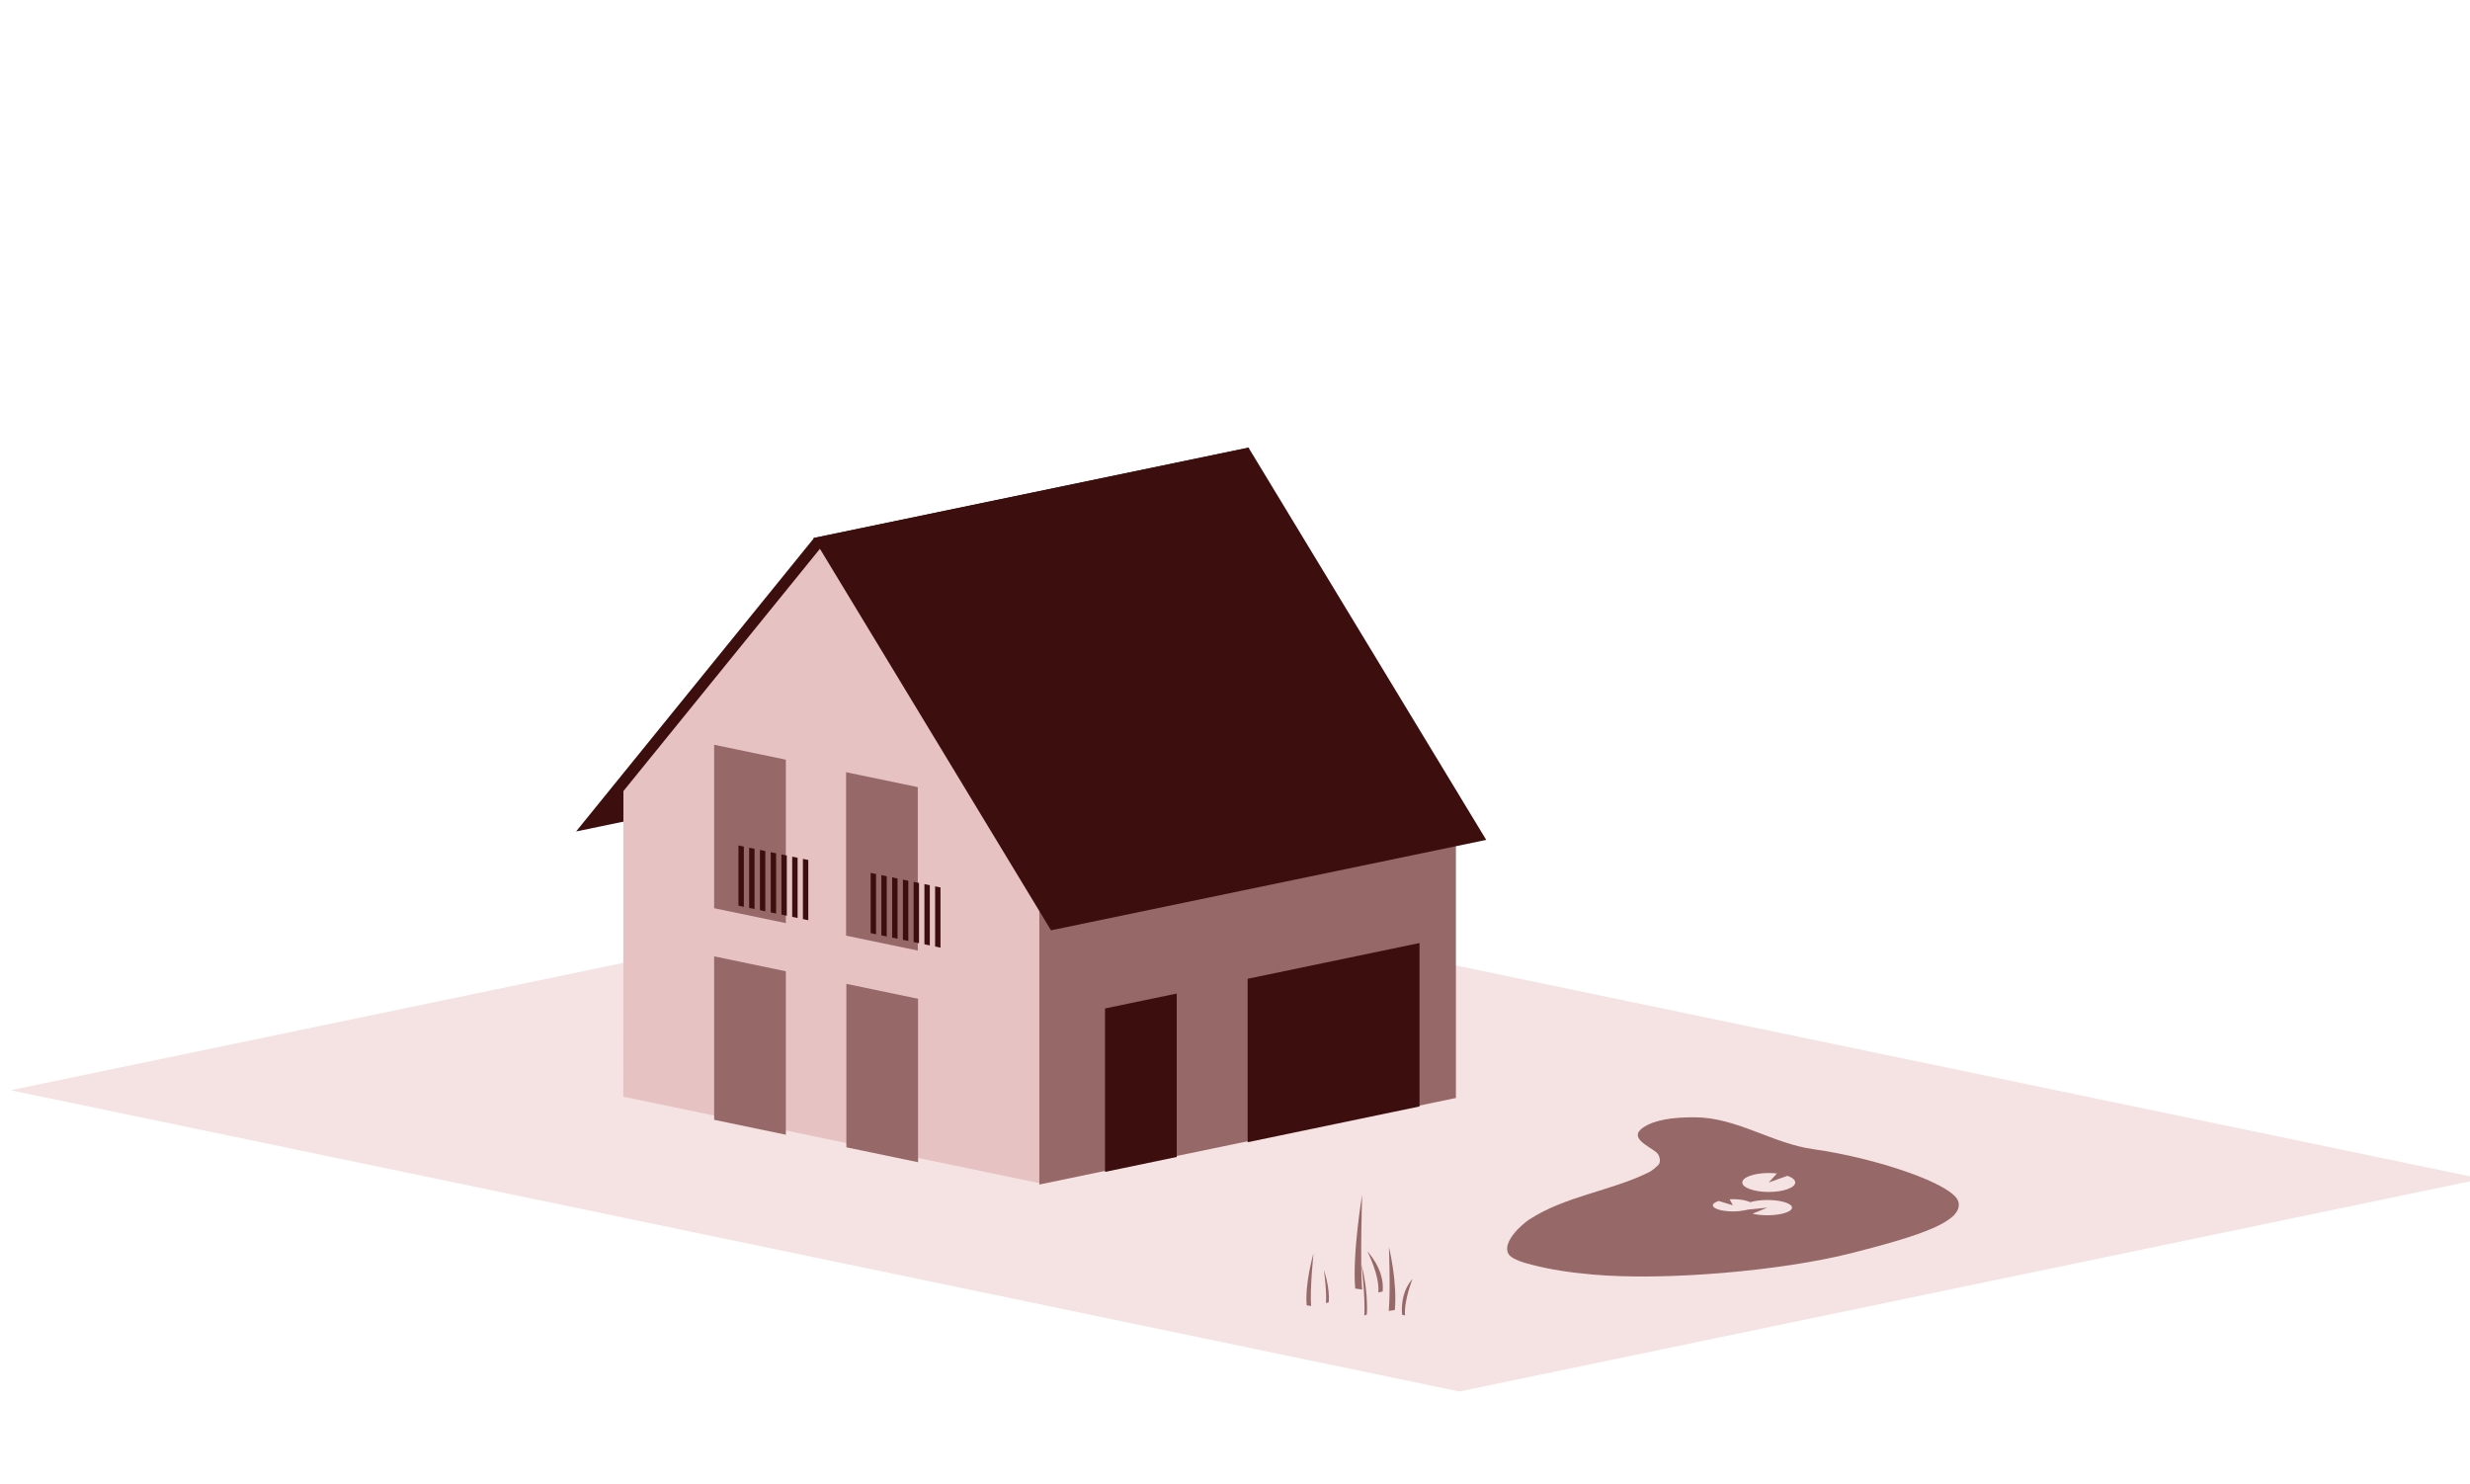 <svg width="100%" height="100%" viewBox="0 0 1000 601" version="1.1" xmlns="http://www.w3.org/2000/svg"
     xmlns:xlink="http://www.w3.org/1999/xlink" xml:space="preserve" xmlns:serif="http://www.serif.com/"
     style="fill-rule:evenodd;clip-rule:evenodd;stroke-linejoin:round;stroke-miterlimit:2;color-adjust: exact !important;">
            <g transform="matrix(1,0,0,1,-11213,-1539)">
                <g id="Einfamilienhaus_und_Freistehend" transform="matrix(0.983,0,0,0.59,194.467,1539.23)">
                    <rect x="11213.2" y="0" width="1017.67" height="1017.67" style="fill:none;"/>
                  <clipPath id="_clip1">
                        <rect x="11213.2" y="0" width="1017.67" height="1017.67"/>
                    </clipPath>
                  <g clip-path="url(#_clip1)">
                        <g id="Freistehend" transform="matrix(3.606,0,0,8.099,11378.1,188.065)">
                            <g id="Erde" transform="matrix(2.924,0,0,1.204,-1046.23,-168.717)">
                                <path d="M398.783,218.721L438.724,203.759L382.141,182.563L342.2,197.525L398.783,218.721Z"
                                      style="fill:#F5E2E2;"/>
                            </g>
                          <g id="Haus" transform="matrix(1,0,0,1,-16.722,0.979)">
                                <g transform="matrix(0.657,0,0,0.487,-2471.95,-173.133)">
                                    <path d="M3858.11,399.319L3933.77,383.589L3892.41,434.647L3816.74,450.373L3858.11,399.319Z"
                                          style="fill:#3D0E0E;"/>
                                </g>
                            <g transform="matrix(0.657,0,0,0.487,-2137.76,-173.327)">
                                    <path d="M3388.71,511.97L3316.29,496.912L3316.31,443.743L3352.54,399.044L3388.71,458.805L3388.71,511.97Z"
                                          style="fill:#E6C2C2;"/>
                                </g>
                            <g transform="matrix(0.657,0,0,0.487,-1852.33,-48.553)">
                                    <path d="M2954.17,255.985L2954.17,202.82L3026.59,187.762L3026.59,240.927L2954.17,255.985Z"
                                          style="fill:#966868;"/>
                                </g>
                            <g transform="matrix(0.657,0,0,0.487,-2136.22,-173.145)">
                                    <path d="M3346.99,399.338L3422.63,383.613L3463.96,451.864L3388.3,467.594L3346.99,399.338Z"
                                          style="fill:#3D0E0E;"/>
                                </g>
                            <g transform="matrix(0.407,0,0,0.433,-1380.11,-144.88)">
                                    <path d="M3537.39,468.648L3517.27,465.729L3517.27,497.709L3537.39,500.628L3537.39,468.648Z"
                                          style="fill:#966868;"/>
                                </g>
                            <g transform="matrix(0.407,0,0,0.433,-1365.01,-142.551)">
                                    <path d="M3537.39,468.648L3517.27,465.729L3517.27,497.709L3537.39,500.628L3537.39,468.648Z"
                                          style="fill:#966868;"/>
                                </g>
                            <g transform="matrix(-0.407,0,0,0.433,1535.78,-141.731)">
                                    <path d="M3537.39,468.648L3517.27,465.729L3517.27,497.709L3537.39,500.628L3537.39,468.648Z"
                                          style="fill:#3D0E0E;"/>
                                </g>
                            <g transform="matrix(0.407,0,0,0.433,-1380.11,-162.808)">
                                    <path d="M3537.39,468.648L3517.27,465.729L3517.27,497.709L3537.39,500.628L3537.39,468.648Z"
                                          style="fill:#966868;"/>
                                </g>
                            <g transform="matrix(0.933,0,0,0.933,-221.986,-60.588)">
                                    <g transform="matrix(0.269,0,0,0.199,-1923.29,-32.433)">
                                        <path d="M8250.2,744.516L8252.65,745.024L8252.65,772.505L8250.2,771.996L8250.2,744.516Z"
                                              style="fill:#3D0E0E;"/>
                                    </g>
                              <g transform="matrix(0.269,0,0,0.199,-1921.98,-32.23)">
                                        <path d="M8250.2,744.516L8252.65,745.024L8252.65,772.505L8250.2,771.996L8250.2,744.516Z"
                                              style="fill:#3D0E0E;"/>
                                    </g>
                              <g transform="matrix(0.269,0,0,0.199,-1920.66,-32.027)">
                                        <path d="M8250.2,744.516L8252.65,745.024L8252.65,772.505L8250.2,771.996L8250.2,744.516Z"
                                              style="fill:#3D0E0E;"/>
                                    </g>
                              <g transform="matrix(0.269,0,0,0.199,-1919.34,-31.824)">
                                        <path d="M8250.2,744.516L8252.65,745.024L8252.65,772.505L8250.2,771.996L8250.2,744.516Z"
                                              style="fill:#3D0E0E;"/>
                                    </g>
                              <g transform="matrix(0.269,0,0,0.199,-1918.03,-31.621)">
                                        <path d="M8250.2,744.516L8252.65,745.024L8252.65,772.505L8250.2,771.996L8250.2,744.516Z"
                                              style="fill:#3D0E0E;"/>
                                    </g>
                              <g transform="matrix(0.269,0,0,0.199,-1916.71,-31.418)">
                                        <path d="M8250.2,744.516L8252.65,745.024L8252.65,772.505L8250.2,771.996L8250.2,744.516Z"
                                              style="fill:#3D0E0E;"/>
                                    </g>
                              <g transform="matrix(0.269,0,0,0.199,-1915.4,-31.215)">
                                        <path d="M8250.2,744.516L8252.65,745.024L8252.65,772.505L8250.2,771.996L8250.2,744.516Z"
                                              style="fill:#3D0E0E;"/>
                                    </g>
                                </g>
                            <g transform="matrix(0.407,0,0,0.433,-1365.04,-160.483)">
                                    <path d="M3537.39,468.648L3517.27,465.729L3517.27,497.709L3537.39,500.628L3537.39,468.648Z"
                                          style="fill:#966868;"/>
                                </g>
                            <g transform="matrix(0.933,0,0,0.933,-206.886,-58.263)">
                                    <g transform="matrix(0.269,0,0,0.199,-1923.29,-32.433)">
                                        <path d="M8250.2,744.516L8252.65,745.024L8252.65,772.505L8250.2,771.996L8250.2,744.516Z"
                                              style="fill:#3D0E0E;"/>
                                    </g>
                              <g transform="matrix(0.269,0,0,0.199,-1921.98,-32.23)">
                                        <path d="M8250.2,744.516L8252.65,745.024L8252.65,772.505L8250.2,771.996L8250.2,744.516Z"
                                              style="fill:#3D0E0E;"/>
                                    </g>
                              <g transform="matrix(0.269,0,0,0.199,-1920.66,-32.027)">
                                        <path d="M8250.2,744.516L8252.65,745.024L8252.65,772.505L8250.2,771.996L8250.2,744.516Z"
                                              style="fill:#3D0E0E;"/>
                                    </g>
                              <g transform="matrix(0.269,0,0,0.199,-1919.34,-31.824)">
                                        <path d="M8250.2,744.516L8252.65,745.024L8252.65,772.505L8250.2,771.996L8250.2,744.516Z"
                                              style="fill:#3D0E0E;"/>
                                    </g>
                              <g transform="matrix(0.269,0,0,0.199,-1918.03,-31.621)">
                                        <path d="M8250.2,744.516L8252.65,745.024L8252.65,772.505L8250.2,771.996L8250.2,744.516Z"
                                              style="fill:#3D0E0E;"/>
                                    </g>
                              <g transform="matrix(0.269,0,0,0.199,-1916.71,-31.418)">
                                        <path d="M8250.2,744.516L8252.65,745.024L8252.65,772.505L8250.2,771.996L8250.2,744.516Z"
                                              style="fill:#3D0E0E;"/>
                                    </g>
                              <g transform="matrix(0.269,0,0,0.199,-1915.4,-31.215)">
                                        <path d="M8250.2,744.516L8252.65,745.024L8252.65,772.505L8250.2,771.996L8250.2,744.516Z"
                                              style="fill:#3D0E0E;"/>
                                    </g>
                                </g>
                            <g transform="matrix(-0.407,0,0,0.433,1552.07,-144.245)">
                                    <path d="M3537.39,468.648L3489.16,461.651L3489.16,493.631L3537.39,500.628L3537.39,468.648Z"
                                          style="fill:#3D0E0E;"/>
                                </g>
                            </g>
                          <g id="Teich" transform="matrix(1,0,0,1,-317.042,-44.027)">
                                <g transform="matrix(0.657,0,0,0.487,-1825.84,-129.196)">
                                    <path d="M3484.76,502.29C3481.09,502.29 3477.85,502.723 3475.86,504.125C3473.38,505.863 3476.88,507.279 3478.24,508.401C3478.76,508.827 3479.11,510.02 3478.57,510.576C3478.14,511.022 3477.47,511.594 3476.86,511.892C3470.18,515.16 3462.46,515.979 3456.14,520.068C3454.82,520.926 3451.37,524.019 3452.51,526.047C3453.11,527.099 3455.73,527.724 3456.51,527.929C3460.02,528.848 3463.5,529.323 3467.12,529.647C3479.71,530.771 3499.96,529.024 3512.2,525.912C3524.12,522.883 3531.58,520.407 3530.74,517.016C3529.97,513.899 3516.25,509.34 3505.55,507.849C3498.25,506.833 3492.26,502.29 3484.76,502.29Z"
                                          style="fill:#966868;"/>
                                </g>
                            <g transform="matrix(0.944,0,0,0.666,-2822.28,-223.652)">
                                    <path d="M3490.9,516.264C3490.58,516.224 3490.24,516.204 3489.9,516.204C3488.14,516.204 3486.7,516.745 3486.7,517.411C3486.7,518.077 3488.14,518.617 3489.9,518.617C3491.67,518.617 3493.11,518.077 3493.11,517.411C3493.11,517.091 3492.77,516.784 3492.17,516.558L3489.9,517.411L3490.9,516.264Z"
                                          style="fill:#F5E2E2;"/>
                                </g>
                            <g transform="matrix(0.714,0,0,0.43,-2023.7,-99.609)">
                                    <path d="M3487.64,516.558C3487.04,516.784 3486.7,517.091 3486.7,517.411C3486.7,518.077 3488.14,518.617 3489.9,518.617C3491.67,518.617 3493.11,518.077 3493.11,517.411C3493.11,516.745 3491.67,516.204 3489.9,516.204C3489.73,516.204 3489.56,516.21 3489.39,516.22L3489.9,517.411L3487.64,516.558Z"
                                          style="fill:#F5E2E2;"/>
                                </g>
                            <g transform="matrix(0.877,0,0,0.536,-2588.61,-154.257)">
                                    <path d="M3487.96,518.37C3488.52,518.53 3489.2,518.617 3489.9,518.617C3491.67,518.617 3493.11,518.077 3493.11,517.411C3493.11,516.745 3491.67,516.204 3489.9,516.204C3488.14,516.204 3486.7,516.745 3486.7,517.411C3486.7,517.538 3486.75,517.664 3486.86,517.784L3489.9,517.411L3487.96,518.37Z"
                                          style="fill:#F5E2E2;"/>
                                </g>
                            </g>
                          <g transform="matrix(1.05,0,0,1.05,-179.63,-66.763)">
                                <g>
                                    <g transform="matrix(0.269,0,0,0.199,-1922.96,-32.483)">
                                        <path d="M8154.74,899.729L8155.86,899.497C8156.5,893.802 8153.93,886.327 8153.93,886.327C8153.93,886.327 8155.19,895.414 8154.74,899.729Z"
                                              style="fill:#966868;"/>
                                    </g>
                                  <g transform="matrix(-0.324,0,0,0.317,2911.19,-138.411)">
                                        <path d="M8154.74,899.729L8156.22,899.565C8156.86,893.871 8153.93,886.327 8153.93,886.327C8153.93,886.327 8155.19,895.414 8154.74,899.729Z"
                                              style="fill:#966868;"/>
                                    </g>
                                </g>
                            <g transform="matrix(1,0,0,1,-4.193,-2.398)">
                                    <g transform="matrix(0.421,0,0,0.312,-3152.59,-132.606)">
                                        <path d="M8154.74,899.729L8155.86,899.497C8156.5,893.802 8151.91,889.102 8151.91,889.102C8151.91,889.102 8155.19,895.414 8154.74,899.729Z"
                                              style="fill:#966868;"/>
                                    </g>
                              <g transform="matrix(-0.507,0,0,0.496,4413.25,-298.391)">
                                        <path d="M8154.74,899.729L8156.22,899.565C8156.86,893.871 8154.74,884.323 8154.74,884.323C8154.74,884.323 8155.19,895.414 8154.74,899.729Z"
                                              style="fill:#966868;"/>
                                    </g>
                                </g>
                            <g transform="matrix(1,0,0,1,3.366,-2.054)">
                                    <g transform="matrix(-0.286,0,0,0.276,2608.16,-98.704)">
                                        <path d="M8154.74,899.729L8155.86,899.497C8156.56,892.451 8151.91,889.102 8151.91,889.102C8151.91,889.102 8155.19,895.414 8154.74,899.729Z"
                                              style="fill:#966868;"/>
                                    </g>
                              <g transform="matrix(0.241,0,0,0.361,-1693.81,-175.175)">
                                        <path d="M8154.74,899.729L8155.86,899.497C8156.5,893.802 8153.46,888.385 8153.46,888.385C8153.46,888.385 8155.19,895.414 8154.74,899.729Z"
                                              style="fill:#966868;"/>
                                    </g>
                              <g transform="matrix(0.443,0,0,0.413,-3338.41,-222.336)">
                                        <path d="M8154.74,899.729L8156.22,899.565C8156.86,893.871 8154.77,887.263 8154.77,887.263C8154.77,887.263 8155.19,895.414 8154.74,899.729Z"
                                              style="fill:#966868;"/>
                                    </g>
                                </g>
                            </g>
                        </g>
                    </g>
                </g>
            </g>
        </svg>

